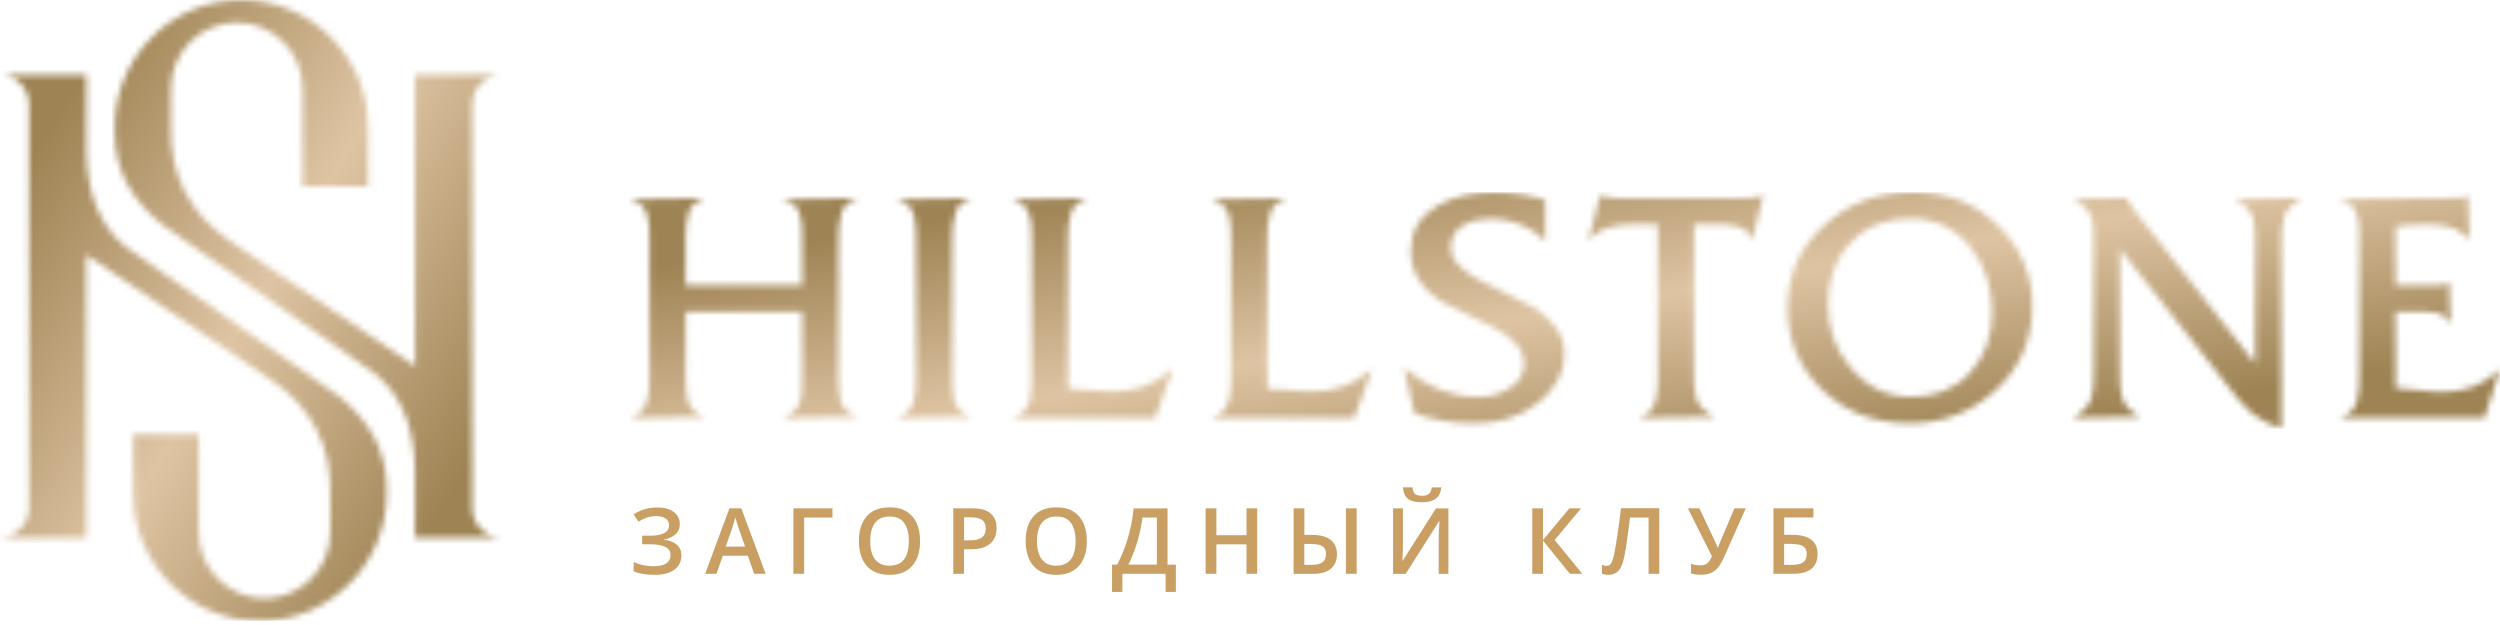 <svg width="416" height="104" viewBox="0 0 416 104" fill="none" xmlns="http://www.w3.org/2000/svg">
<mask id="mask0_678_162" style="mask-type:luminance" maskUnits="userSpaceOnUse" x="0" y="0" width="84" height="104">
<path d="M69.055 89.451H83.408C80.738 89.415 78.575 87.227 78.575 84.542V17.339C78.575 14.667 80.738 12.478 83.408 12.442H69.055V60.916L38.514 40.276C31.399 35.524 28.221 28.995 28.451 20.93V14.703C28.451 8.669 33.38 3.748 39.408 3.748C45.437 3.748 50.354 8.682 50.354 14.703V31.026H61.227V21.087C61.227 9.492 51.743 0 40.157 0C28.572 0 19.088 9.492 19.088 21.087V22.067C19.088 28.548 22.096 33.396 26.929 37.326C38.756 45.62 50.596 53.903 62.423 62.198C66.857 65.777 68.947 71.218 69.043 78.219V89.439L69.055 89.451ZM14.352 12.442H0C2.67 12.478 4.832 14.667 4.832 17.351V84.555C4.832 87.227 2.67 89.415 0 89.451H14.352V42.404L44.893 63.044C52.009 67.796 55.186 74.325 54.957 82.39V88.617C54.957 94.651 50.028 99.572 43.999 99.572C37.971 99.572 33.054 94.639 33.054 88.617V72.294H22.181V82.233C22.181 93.829 31.665 103.32 43.25 103.32C54.836 103.32 64.32 93.829 64.32 82.233V81.254C64.32 74.773 61.312 69.924 56.479 65.994C44.652 57.7 32.812 49.417 20.985 41.123C16.551 37.544 14.461 32.102 14.364 25.102V12.454L14.352 12.442Z" fill="white"/>
</mask>
<g mask="url(#mask0_678_162)">
<path d="M83.408 0.013H0V103.297H83.408V0.013Z" fill="url(#paint0_linear_678_162)"/>
</g>
<mask id="mask1_678_162" style="mask-type:luminance" maskUnits="userSpaceOnUse" x="104" y="31" width="312" height="41">
<path d="M304.165 50.627C304.165 54.593 305.373 58.111 307.91 61.158C310.544 64.326 313.891 66.031 318.022 66.031C321.828 66.031 325.174 64.858 327.784 62.053C330.405 59.236 331.493 55.766 331.493 51.945C331.493 48.124 330.43 44.303 327.917 41.184C325.343 37.991 322.021 36.371 317.914 36.371C314.048 36.371 310.629 37.544 307.959 40.373C305.265 43.215 304.165 46.733 304.165 50.627ZM398.615 64.568L405.393 65.209C405.791 65.209 406.19 65.209 406.601 65.209C409.947 65.209 412.907 64.181 415.42 61.956L416 61.449L413.414 69.526H389.313L390.255 69.115C391.33 68.655 391.922 67.712 392.224 66.612C392.538 65.451 392.599 64.085 392.599 62.887V39.551C392.599 38.463 392.575 36.988 392.273 35.936C391.958 34.836 391.354 33.965 390.255 33.542L389.204 33.143L407.918 32.961H408.957C409.416 32.961 409.983 32.901 410.382 32.659L410.696 32.478L410.89 39.878L410.515 39.479C409.742 38.669 408.812 38.076 407.724 37.774C406.528 37.447 405.248 37.339 404.015 37.339C402.989 37.339 401.95 37.339 400.923 37.423C400.149 37.471 399.388 37.568 398.615 37.689V47.471H404.946C405.356 47.471 405.767 47.471 406.178 47.447C406.565 47.435 406.927 47.338 407.277 47.169L407.579 47.024L407.773 53.904L407.362 53.311C406.927 52.682 406.347 52.259 405.598 52.102C404.607 51.896 403.496 51.86 402.481 51.86H398.627V64.544L398.615 64.568ZM375.25 60.469V40.277C375.25 39.164 375.25 37.399 374.936 36.335C374.55 35.065 373.644 34.183 372.508 33.554L371.819 33.167L383.031 32.974L382.39 33.373C381.4 33.989 380.445 34.848 380.095 35.996C379.696 37.302 379.636 38.922 379.636 40.265V71.315L379.358 71.218C377.715 70.662 376.084 69.888 374.743 68.776C373.487 67.736 372.254 66.201 371.252 64.919L352.767 41.425V62.138C352.767 63.262 352.767 65.028 353.094 66.104C353.48 67.385 354.386 68.292 355.522 68.957L356.174 69.344L344.939 69.538L345.567 69.139C346.691 68.425 347.609 67.47 348.008 66.176C348.358 65.052 348.382 63.359 348.382 62.174V40.265C348.382 39.188 348.382 37.351 348.068 36.323C347.669 35.065 346.751 34.183 345.64 33.53L344.987 33.155L353.964 32.974L354.012 33.131C354.157 33.639 354.435 34.074 354.809 34.473L355.57 35.537L375.25 60.469ZM338.174 50.844C338.174 56.37 336.216 61.062 332.169 64.834C328.11 68.607 323.278 70.42 317.732 70.42C312.187 70.42 307.475 68.776 303.465 65.088C299.393 61.34 297.46 56.648 297.46 51.123C297.46 45.597 299.538 41.232 303.489 37.58C307.633 33.735 312.634 31.994 318.276 31.994C323.918 31.994 328.629 33.772 332.604 37.665C336.289 41.28 338.161 45.681 338.161 50.844H338.174ZM275.847 37.363H271.22C270.012 37.363 268.816 37.52 267.656 37.87C266.593 38.197 265.639 38.729 264.829 39.503L264.286 40.023L266.303 32.454L266.533 32.55C266.883 32.708 267.33 32.768 267.705 32.816C267.995 32.853 268.442 32.889 268.731 32.974H290.574C291.033 32.974 291.516 32.974 291.963 32.889C292.326 32.828 292.676 32.708 293.014 32.562L293.413 32.381L291.577 39.974L291.323 39.442C290.949 38.656 290.369 38.112 289.547 37.822C288.617 37.484 287.614 37.363 286.624 37.363H281.888V62.186C281.888 63.298 281.888 65.076 282.214 66.14C282.601 67.41 283.519 68.316 284.642 68.981L285.295 69.368L272.622 69.562L273.564 69.139C274.603 68.679 275.171 67.76 275.485 66.684C275.799 65.56 275.859 64.23 275.859 63.069V37.363H275.847ZM256.759 39.781C255.672 38.693 254.331 37.895 252.905 37.326C251.431 36.734 249.885 36.383 248.29 36.383C246.696 36.383 245.065 36.625 243.663 37.399C242.177 38.233 241.404 39.479 241.404 41.184C241.404 43.735 244.183 45.573 246.176 46.612C249.172 48.172 252.205 49.684 255.261 51.195C258.003 52.936 260.299 55.367 260.299 58.813C260.299 62.259 258.595 64.858 256.022 66.962C252.954 69.453 249.281 70.432 245.367 70.432C243.663 70.432 241.96 70.311 240.281 70.046C238.638 69.779 237.019 69.356 235.46 68.776L235.351 68.74L233.588 61.122L234.083 61.545C235.726 62.972 237.586 64.072 239.628 64.858C241.67 65.644 243.796 66.055 245.983 66.055C247.771 66.055 249.45 65.632 250.984 64.713C252.567 63.77 253.63 62.44 253.63 60.542C253.63 57.736 251.093 55.85 248.858 54.677C245.826 53.178 242.805 51.667 239.773 50.143C236.789 48.184 234.735 45.512 234.735 41.812C234.735 38.439 236.282 35.948 239.181 34.243C242.056 32.562 245.451 32.018 248.737 32.018C251.54 32.018 254.319 32.393 256.989 33.239L257.134 33.288V40.168L256.771 39.805L256.759 39.781ZM210.887 64.677L218.16 65.161C221.736 65.161 224.986 64.157 227.74 61.86L228.344 61.352L225.324 69.55H201.561L202.503 69.139C203.578 68.679 204.17 67.736 204.472 66.636C204.786 65.475 204.847 64.109 204.847 62.912V39.575C204.847 38.487 204.823 37.012 204.521 35.96C204.206 34.86 203.602 33.989 202.503 33.566L201.476 33.179L214.113 32.986L213.171 33.409C212.216 33.832 211.624 34.582 211.334 35.585C210.984 36.819 210.875 38.149 210.875 39.418V64.689L210.887 64.677ZM177.725 64.677L184.998 65.161C188.574 65.161 191.823 64.157 194.578 61.86L195.182 61.352L192.162 69.55H168.398L169.34 69.139C170.416 68.679 171.008 67.736 171.31 66.636C171.624 65.475 171.684 64.109 171.684 62.912V39.575C171.684 38.487 171.66 37.012 171.358 35.96C171.044 34.86 170.44 33.989 169.34 33.566L168.314 33.179L180.95 32.986L180.008 33.409C179.054 33.832 178.462 34.582 178.172 35.585C177.821 36.819 177.713 38.149 177.713 39.418V64.689L177.725 64.677ZM152.439 63.069V39.188C152.439 38.112 152.379 36.831 152.065 35.791C151.75 34.775 151.183 33.941 150.156 33.566L149.093 33.179L161.693 32.974L160.751 33.397C159.784 33.832 159.204 34.582 158.914 35.597C158.564 36.855 158.455 38.221 158.455 39.515V62.96C158.455 64.06 158.48 65.511 158.782 66.575C159.084 67.651 159.676 68.546 160.739 68.969L161.741 69.356L149.105 69.562L150.144 69.139C151.207 68.703 151.762 67.748 152.052 66.696C152.367 65.572 152.427 64.242 152.427 63.081L152.439 63.069ZM114.094 51.884V62.948C114.094 64.06 114.118 65.499 114.42 66.575C114.722 67.651 115.314 68.546 116.377 68.969L117.38 69.356L104.827 69.55L105.77 69.126C106.809 68.667 107.377 67.748 107.691 66.672C108.005 65.547 108.065 64.218 108.065 63.057V39.176C108.065 38.1 108.005 36.819 107.691 35.779C107.377 34.763 106.809 33.929 105.782 33.554L104.719 33.167L117.319 32.961L116.377 33.385C115.423 33.808 114.831 34.545 114.541 35.549C114.19 36.806 114.082 38.185 114.082 39.491V47.495H133.496V39.164C133.496 38.076 133.435 36.819 133.121 35.767C132.807 34.751 132.239 33.929 131.213 33.554L130.149 33.167L142.847 32.961L141.856 33.385C140.853 33.82 140.249 34.594 139.971 35.634C139.621 36.915 139.512 38.294 139.512 39.612V62.948C139.512 64.036 139.536 65.511 139.838 66.563C140.153 67.663 140.757 68.534 141.856 68.957L142.895 69.344L130.282 69.538L131.2 69.115C131.986 68.764 132.541 68.171 132.916 67.397C133.448 66.297 133.496 64.35 133.496 63.141V51.86H114.082L114.094 51.884Z" fill="white"/>
</mask>
<g mask="url(#mask1_678_162)">
<path d="M415.977 31.994H104.744V71.327H415.977V31.994Z" fill="url(#paint1_linear_678_162)"/>
</g>
<path d="M296.892 93.998H298.161C298.994 93.998 299.622 93.853 300.033 93.574C300.444 93.284 300.637 92.825 300.637 92.196C300.637 91.761 300.541 91.41 300.335 91.168C300.142 90.926 299.84 90.745 299.441 90.648C299.043 90.552 298.547 90.503 297.943 90.503H296.88V93.998H296.892ZM295.104 95.485V84.591H301.749V86.102H296.892V88.992H298.197C299.236 88.992 300.057 89.125 300.686 89.403C301.314 89.669 301.761 90.044 302.039 90.527C302.317 91.011 302.449 91.567 302.449 92.184C302.449 93.224 302.123 94.034 301.459 94.614C300.806 95.195 299.731 95.485 298.257 95.485H295.092H295.104ZM290.489 84.591L287.022 92.402C286.72 93.103 286.406 93.683 286.08 94.167C285.753 94.65 285.343 95.013 284.859 95.267C284.376 95.521 283.76 95.642 282.987 95.642C282.709 95.642 282.431 95.618 282.153 95.582C281.875 95.545 281.622 95.485 281.392 95.412V93.792C281.61 93.889 281.851 93.961 282.117 94.01C282.383 94.058 282.636 94.082 282.89 94.082C283.253 94.082 283.555 94.022 283.796 93.913C284.038 93.804 284.243 93.623 284.412 93.405C284.581 93.175 284.726 92.897 284.859 92.571L280.873 84.591H282.781L285.343 90.007C285.379 90.092 285.427 90.201 285.488 90.334C285.548 90.467 285.608 90.6 285.669 90.733C285.729 90.866 285.778 90.999 285.814 91.108H285.874C285.91 91.011 285.959 90.89 286.007 90.757C286.055 90.624 286.116 90.479 286.176 90.334C286.237 90.189 286.285 90.068 286.333 89.947L288.604 84.591H290.477H290.489ZM276.113 95.485H274.325V86.114H271.232C271.171 86.622 271.099 87.166 271.027 87.746C270.954 88.327 270.882 88.907 270.797 89.487C270.712 90.068 270.64 90.624 270.555 91.144C270.471 91.664 270.386 92.124 270.302 92.522C270.169 93.188 270 93.756 269.794 94.215C269.589 94.687 269.311 95.037 268.961 95.279C268.61 95.521 268.163 95.642 267.595 95.642C267.402 95.642 267.221 95.63 267.04 95.594C266.859 95.557 266.701 95.521 266.557 95.473V93.998C266.677 94.046 266.81 94.082 266.943 94.106C267.076 94.143 267.221 94.155 267.378 94.155C267.632 94.155 267.849 94.058 267.994 93.865C268.151 93.671 268.284 93.393 268.381 93.042C268.49 92.692 268.586 92.269 268.683 91.785C268.743 91.495 268.804 91.108 268.888 90.612C268.973 90.128 269.057 89.572 269.154 88.931C269.251 88.29 269.347 87.613 269.444 86.864C269.541 86.126 269.637 85.364 269.734 84.566H276.101V95.461L276.113 95.485ZM263.307 95.485H261.229L256.759 89.959V95.485H254.971V84.591H256.759V89.862L261.144 84.591H263.089L258.692 89.85L263.295 95.485H263.307ZM239.833 81.108C239.785 81.616 239.652 82.064 239.422 82.426C239.193 82.789 238.855 83.079 238.396 83.273C237.936 83.466 237.344 83.575 236.595 83.575C235.846 83.575 235.218 83.478 234.771 83.285C234.324 83.091 233.998 82.813 233.805 82.438C233.611 82.064 233.491 81.616 233.454 81.096H235.049C235.097 81.652 235.242 82.015 235.484 82.209C235.726 82.402 236.112 82.499 236.644 82.499C237.103 82.499 237.465 82.402 237.743 82.197C238.021 81.991 238.178 81.628 238.238 81.108H239.857H239.833ZM231.811 84.591H233.442V90.37C233.442 90.624 233.442 90.89 233.442 91.192C233.442 91.495 233.43 91.785 233.418 92.063C233.406 92.341 233.394 92.595 233.382 92.825C233.382 93.042 233.358 93.2 233.358 93.308H233.406L238.939 84.603H241.017V95.497H239.398V89.766C239.398 89.5 239.398 89.21 239.41 88.895C239.41 88.581 239.434 88.278 239.447 87.988C239.459 87.698 239.483 87.432 239.495 87.214C239.507 86.985 239.519 86.828 239.531 86.731H239.459L233.901 95.497H231.811V84.603V84.591ZM223.959 95.485V84.591H225.747V95.485H223.959ZM217.048 93.998H218.244C219.03 93.998 219.634 93.853 220.032 93.574C220.443 93.284 220.648 92.837 220.648 92.196C220.648 91.749 220.552 91.41 220.358 91.168C220.165 90.926 219.875 90.757 219.501 90.66C219.126 90.564 218.655 90.515 218.087 90.515H217.036V94.01L217.048 93.998ZM215.26 95.485V84.591H217.048V89.004H218.293C219.283 89.004 220.093 89.137 220.709 89.415C221.325 89.693 221.772 90.068 222.05 90.552C222.34 91.035 222.473 91.579 222.473 92.196C222.473 93.224 222.146 94.022 221.482 94.614C220.818 95.195 219.779 95.497 218.341 95.497H215.26V95.485ZM209.196 95.485H207.42V90.576H202.406V95.485H200.618V84.591H202.406V89.052H207.42V84.591H209.196V95.485ZM192.5 86.114H190.095C190.035 86.682 189.938 87.311 189.793 87.988C189.648 88.665 189.479 89.355 189.274 90.068C189.068 90.769 188.839 91.458 188.573 92.124C188.319 92.788 188.054 93.405 187.764 93.949H192.5V86.114ZM194.275 84.591V93.961H195.665V98.496H193.949V95.485H186.761V98.496H185.045V93.961H185.891C186.217 93.357 186.531 92.704 186.821 91.99C187.111 91.277 187.377 90.527 187.619 89.729C187.86 88.931 188.066 88.109 188.247 87.251C188.416 86.392 188.549 85.51 188.634 84.603H194.287L194.275 84.591ZM172.554 90.032C172.554 90.878 172.662 91.603 172.892 92.22C173.121 92.837 173.472 93.308 173.943 93.635C174.414 93.961 175.03 94.131 175.767 94.131C176.504 94.131 177.132 93.961 177.604 93.635C178.075 93.308 178.425 92.837 178.643 92.22C178.872 91.603 178.981 90.878 178.981 90.032C178.981 88.75 178.727 87.758 178.22 87.033C177.712 86.308 176.903 85.945 175.791 85.945C175.042 85.945 174.438 86.102 173.955 86.441C173.472 86.767 173.121 87.239 172.892 87.855C172.662 88.46 172.554 89.197 172.554 90.044V90.032ZM180.853 90.032C180.853 90.878 180.745 91.64 180.539 92.329C180.334 93.018 180.008 93.611 179.585 94.106C179.162 94.602 178.63 94.989 178.002 95.255C177.362 95.521 176.625 95.654 175.767 95.654C174.909 95.654 174.148 95.521 173.508 95.255C172.868 94.989 172.336 94.602 171.925 94.106C171.503 93.611 171.188 93.018 170.983 92.317C170.778 91.628 170.669 90.854 170.669 90.02C170.669 88.895 170.85 87.916 171.225 87.081C171.599 86.247 172.155 85.594 172.916 85.123C173.677 84.663 174.632 84.421 175.779 84.421C176.927 84.421 177.857 84.651 178.594 85.111C179.343 85.57 179.911 86.223 180.286 87.057C180.66 87.891 180.841 88.883 180.841 90.02L180.853 90.032ZM161.681 86.078H160.424V89.911H161.403C161.959 89.911 162.442 89.85 162.828 89.717C163.215 89.584 163.517 89.379 163.722 89.088C163.928 88.798 164.024 88.424 164.024 87.952C164.024 87.323 163.831 86.852 163.457 86.549C163.082 86.247 162.49 86.09 161.681 86.09V86.078ZM161.801 84.591C163.203 84.591 164.23 84.881 164.87 85.461C165.51 86.041 165.837 86.84 165.837 87.879C165.837 88.351 165.764 88.798 165.619 89.222C165.474 89.645 165.232 90.02 164.894 90.346C164.556 90.672 164.121 90.926 163.577 91.12C163.034 91.313 162.369 91.398 161.572 91.398H160.412V95.485H158.624V84.591H161.789H161.801ZM144.803 90.032C144.803 90.878 144.912 91.603 145.142 92.22C145.371 92.837 145.722 93.308 146.193 93.635C146.664 93.961 147.28 94.131 148.017 94.131C148.754 94.131 149.382 93.961 149.853 93.635C150.324 93.308 150.675 92.837 150.892 92.22C151.122 91.603 151.231 90.878 151.231 90.032C151.231 88.75 150.977 87.758 150.469 87.033C149.962 86.308 149.153 85.945 148.041 85.945C147.292 85.945 146.688 86.102 146.205 86.441C145.722 86.767 145.371 87.239 145.142 87.855C144.912 88.46 144.803 89.197 144.803 90.044V90.032ZM153.103 90.032C153.103 90.878 152.994 91.64 152.789 92.329C152.584 93.018 152.257 93.611 151.835 94.106C151.412 94.602 150.88 94.989 150.252 95.255C149.612 95.521 148.875 95.654 148.017 95.654C147.159 95.654 146.398 95.521 145.758 95.255C145.117 94.989 144.586 94.602 144.175 94.106C143.752 93.611 143.438 93.018 143.233 92.317C143.015 91.628 142.919 90.854 142.919 90.02C142.919 88.895 143.1 87.916 143.474 87.081C143.849 86.247 144.405 85.594 145.166 85.123C145.927 84.663 146.881 84.421 148.029 84.421C149.177 84.421 150.107 84.651 150.844 85.111C151.593 85.57 152.161 86.223 152.535 87.057C152.91 87.891 153.091 88.883 153.091 90.02L153.103 90.032ZM138.521 84.591V86.114H133.81V95.485H132.022V84.591H138.521ZM123.976 90.951L122.937 87.976C122.9 87.843 122.84 87.662 122.767 87.432C122.695 87.202 122.623 86.96 122.538 86.707C122.465 86.465 122.405 86.259 122.345 86.09C122.296 86.295 122.236 86.525 122.163 86.767C122.091 87.021 122.018 87.251 121.958 87.468C121.886 87.686 121.837 87.855 121.801 87.976L120.762 90.951H123.964H123.976ZM125.498 95.485L124.435 92.474H120.279L119.216 95.485H117.331L121.378 84.591H123.359L127.407 95.485H125.51H125.498ZM113.127 87.142C113.127 87.879 112.885 88.472 112.39 88.919C111.907 89.355 111.266 89.645 110.481 89.766V89.814C111.423 89.923 112.148 90.213 112.644 90.66C113.151 91.108 113.393 91.7 113.393 92.426C113.393 93.067 113.223 93.623 112.897 94.106C112.559 94.59 112.064 94.977 111.411 95.243C110.747 95.521 109.937 95.654 108.959 95.654C108.246 95.654 107.606 95.606 107.014 95.509C106.422 95.412 105.902 95.267 105.443 95.062V93.514C105.757 93.659 106.096 93.792 106.47 93.901C106.845 94.01 107.231 94.094 107.618 94.143C108.004 94.203 108.379 94.227 108.717 94.227C109.684 94.227 110.409 94.07 110.88 93.732C111.351 93.405 111.58 92.934 111.58 92.341C111.58 91.749 111.278 91.277 110.662 90.987C110.058 90.709 109.213 90.564 108.149 90.564H106.857V89.137H108.077C108.862 89.137 109.502 89.064 109.974 88.931C110.445 88.786 110.795 88.593 111.013 88.327C111.23 88.061 111.327 87.758 111.327 87.396C111.327 86.924 111.133 86.549 110.771 86.283C110.396 86.017 109.877 85.884 109.225 85.884C108.596 85.884 108.053 85.969 107.582 86.138C107.11 86.308 106.663 86.525 106.241 86.803L105.431 85.606C105.769 85.376 106.132 85.171 106.518 85.002C106.917 84.82 107.352 84.687 107.823 84.591C108.306 84.494 108.826 84.445 109.394 84.445C110.191 84.445 110.868 84.566 111.411 84.796C111.967 85.026 112.39 85.352 112.68 85.763C112.97 86.174 113.115 86.646 113.115 87.166L113.127 87.142Z" fill="#C99F63"/>
<defs>
<linearGradient id="paint0_linear_678_162" x1="3.588" y1="28.537" x2="79.854" y2="74.729" gradientUnits="userSpaceOnUse">
<stop stop-color="#9E8354"/>
<stop offset="0.5" stop-color="#DEC4A3"/>
<stop offset="1" stop-color="#9E8354"/>
</linearGradient>
<linearGradient id="paint1_linear_678_162" x1="118.133" y1="42.856" x2="128.873" y2="106.592" gradientUnits="userSpaceOnUse">
<stop stop-color="#9E8354"/>
<stop offset="0.5" stop-color="#DEC4A3"/>
<stop offset="1" stop-color="#9E8354"/>
</linearGradient>
</defs>
</svg>
